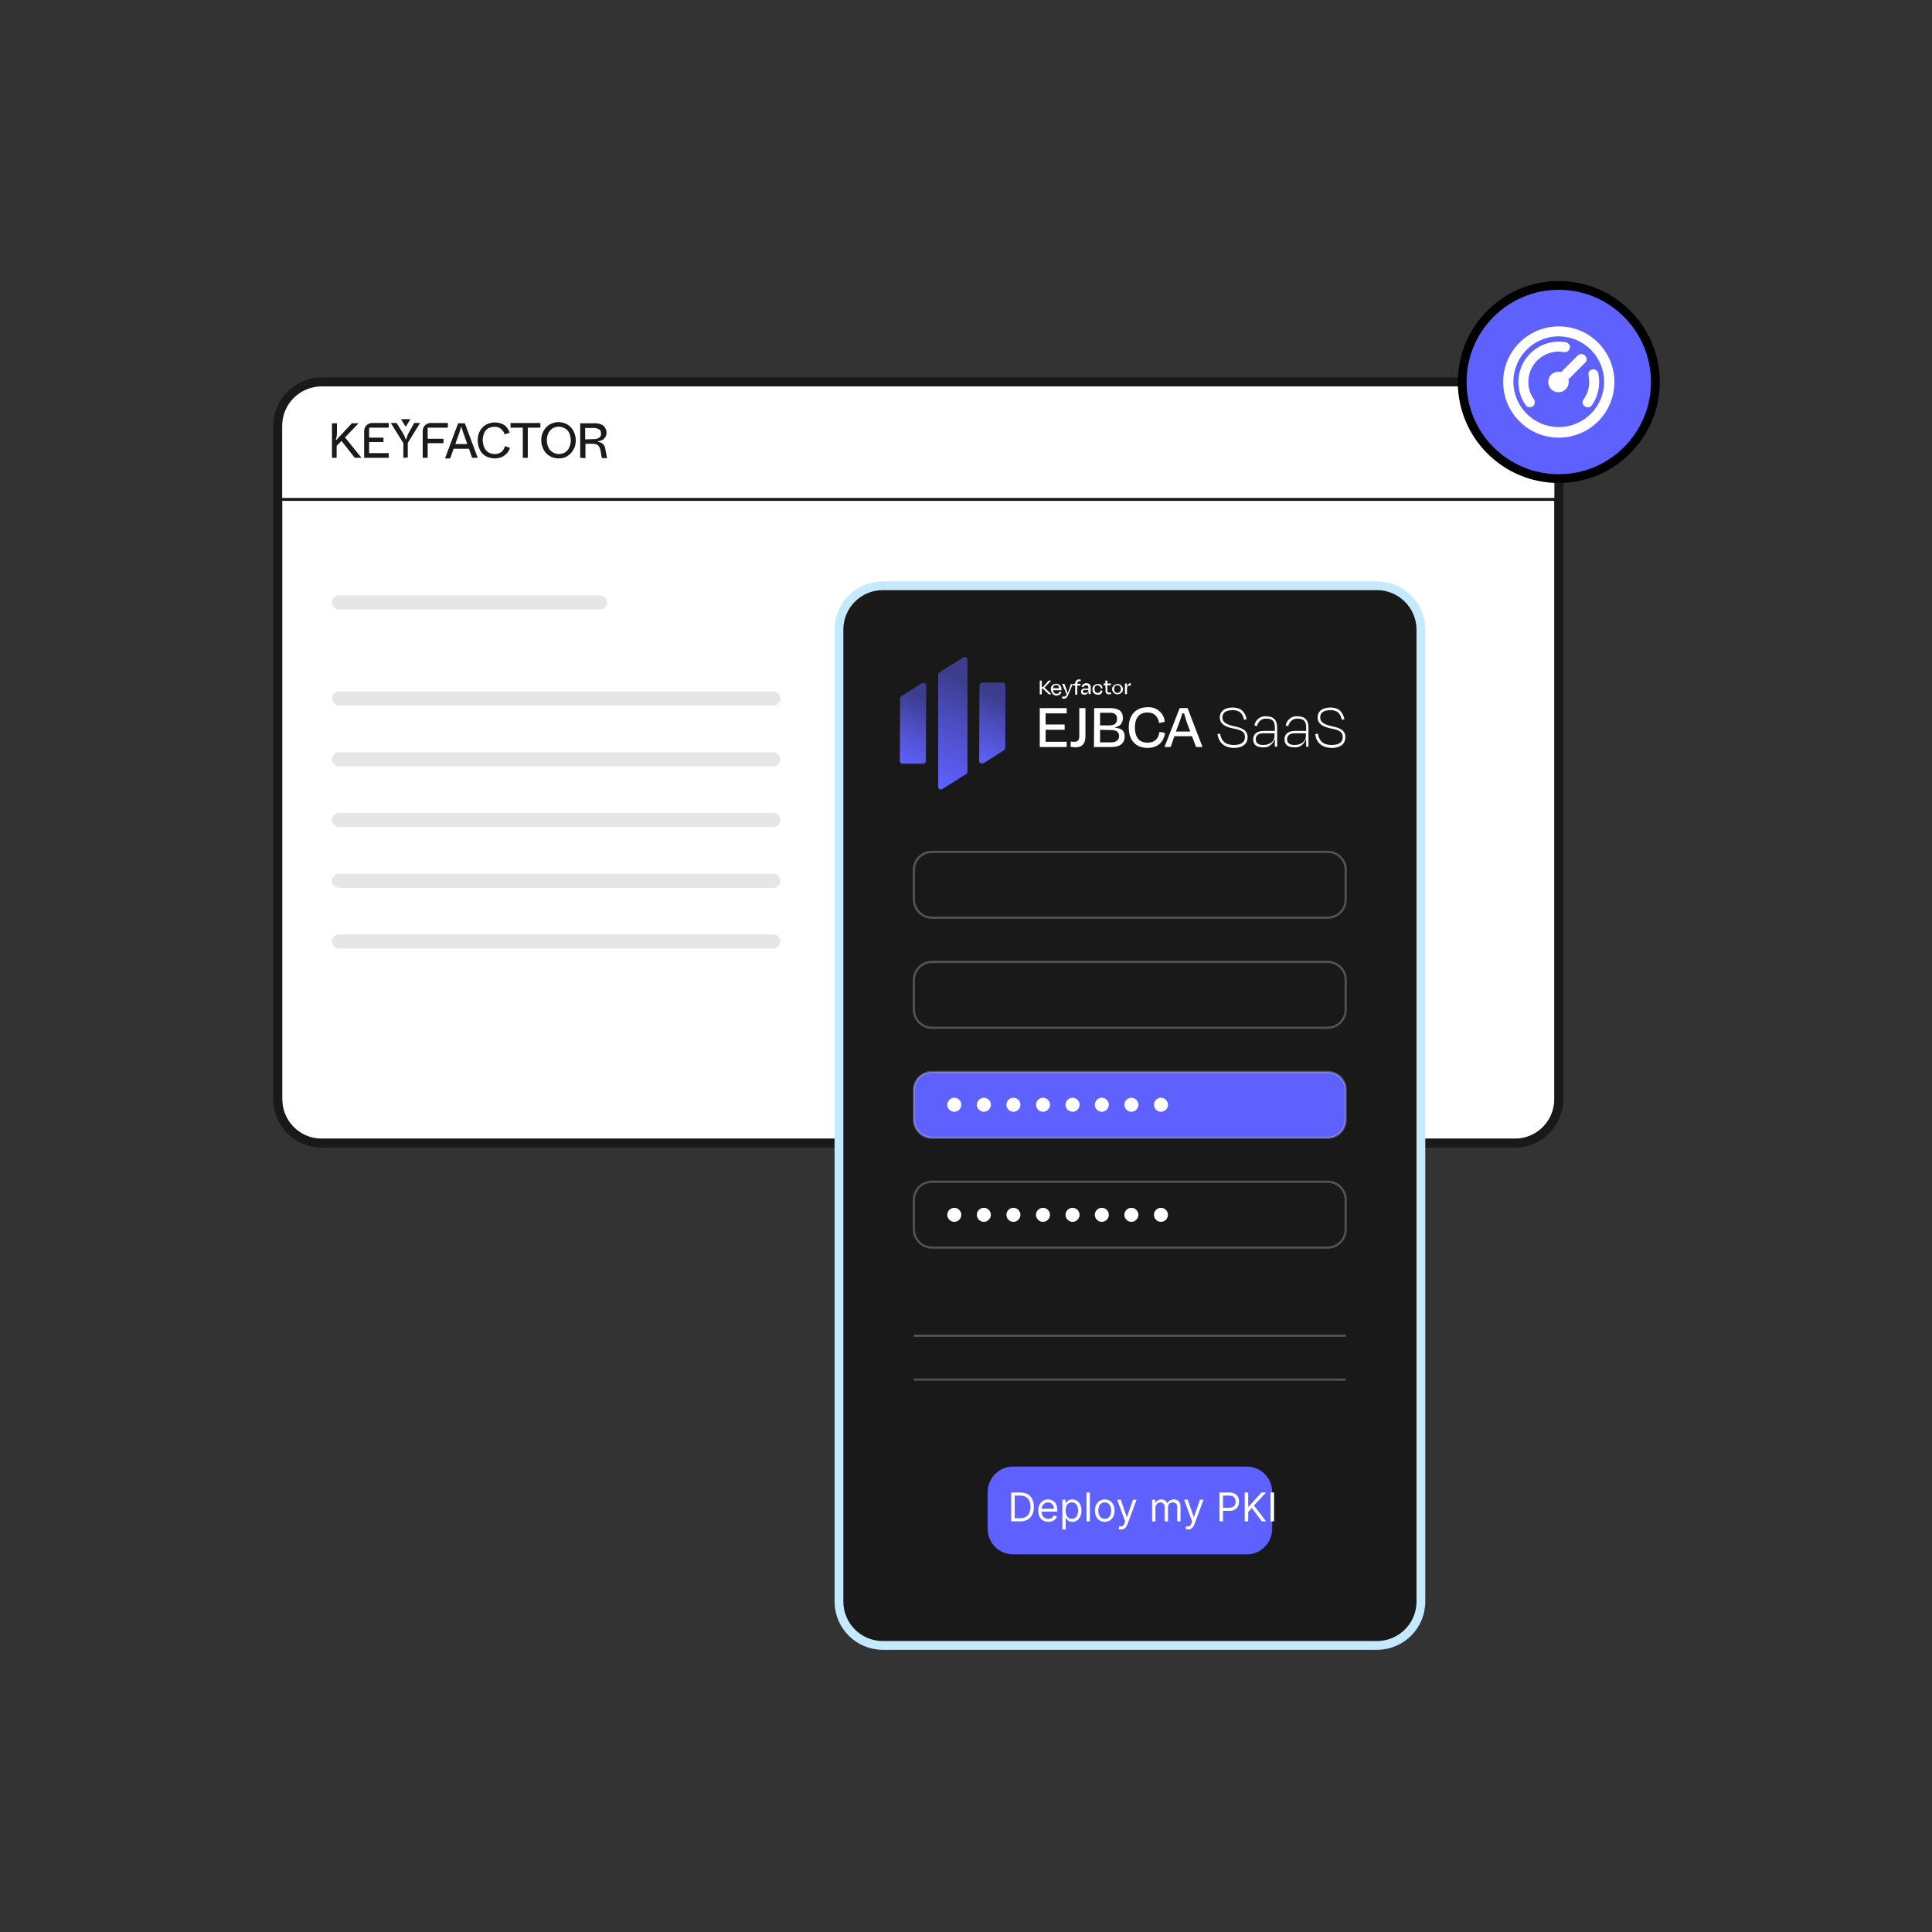 <?xml version="1.0" encoding="UTF-8"?>
<svg xmlns="http://www.w3.org/2000/svg" width="660" height="660" viewBox="0 0 660 660" fill="none">
  <rect x="0" y="0" width="660" height="660" fill="#333333" stroke="none"/>
  <path d="M517.5 130.5H109.9C101.6 130.5 94.9 137.2 94.9 145.5V375.5C94.9 383.8 101.6 390.5 109.9 390.5H517.5C525.8 390.5 532.5 383.8 532.5 375.5V145.5C532.5 137.2 525.7 130.5 517.5 130.5Z" fill="white" stroke="#191919" stroke-width="3"></path>
  <path d="M533.2 130.1H111C102.1 130.1 94.9 137.1 94.9 145.8V170.6H533.2V130.1Z" fill="white" stroke="#191919"></path>
  <path d="M517.5 130.5H109.9C101.6 130.5 94.9 137.2 94.9 145.5V375.5C94.9 383.8 101.6 390.5 109.9 390.5H517.5C525.8 390.5 532.5 383.8 532.5 375.5V145.5C532.5 137.2 525.7 130.5 517.5 130.5Z" stroke="#191919" stroke-width="3"></path>
  <path d="M470.4 200.1H301.6C293.3 200.1 286.6 206.8 286.6 215.1V547.1C286.6 555.4 293.3 562.1 301.6 562.1H470.4C478.7 562.1 485.4 555.4 485.4 547.1V215.1C485.4 206.9 478.7 200.1 470.4 200.1Z" fill="#191919" stroke="#C5EAFF" stroke-width="3" stroke-linejoin="round"></path>
  <path d="M308.3 260.9H315.3C315.4 260.9 315.6 260.9 315.7 260.8C315.8 260.8 315.9 260.7 316 260.6C316.1 260.5 316.2 260.4 316.2 260.3C316.2 260.2 316.3 260.1 316.3 259.9L316.4 234.3C316.4 234.1 316.4 233.9 316.3 233.8C316.2 233.6 316.1 233.5 315.9 233.4C315.7 233.3 315.6 233.3 315.4 233.3C315.2 233.3 315.1 233.4 314.9 233.4L307.9 237.8C307.8 237.9 307.6 238 307.6 238.2C307.5 238.3 307.5 238.5 307.5 238.7L307.4 259.9C307.4 260.2 307.5 260.4 307.7 260.6C307.7 260.8 308 260.9 308.3 260.9Z" fill="url(#paint0_linear_2_673)"></path>
  <path d="M342.6 233.2H335.6C335.5 233.2 335.3 233.2 335.2 233.3C335.1 233.4 335 233.4 334.9 233.5C334.8 233.6 334.7 233.7 334.7 233.8C334.6 233.9 334.6 234 334.6 234.2L334.5 259.8C334.5 260 334.5 260.2 334.6 260.3C334.7 260.5 334.8 260.6 335 260.7C335.2 260.8 335.3 260.8 335.5 260.8C335.7 260.8 335.8 260.7 336 260.7L343 256.3C343.1 256.2 343.3 256.1 343.3 255.9C343.4 255.8 343.4 255.6 343.4 255.4L343.5 234.2C343.5 233.9 343.4 233.7 343.2 233.5C343.1 233.3 342.9 233.2 342.6 233.2Z" fill="url(#paint1_linear_2_673)"></path>
  <path d="M320.9 229.7C320.8 229.8 320.6 229.9 320.6 230.1C320.5 230.2 320.5 230.4 320.5 230.6V268.7C320.5 268.9 320.5 269.1 320.6 269.2C320.7 269.4 320.8 269.5 321 269.6C321.2 269.7 321.3 269.7 321.5 269.7C321.7 269.7 321.8 269.6 322 269.5L330.1 264.4C330.2 264.3 330.4 264.2 330.4 264C330.5 263.9 330.5 263.7 330.5 263.5V225.4C330.5 225.2 330.5 225.1 330.4 224.9C330.3 224.7 330.2 224.6 330 224.5C329.8 224.4 329.7 224.4 329.5 224.4C329.3 224.4 329.2 224.5 329 224.6L320.9 229.7Z" fill="url(#paint2_linear_2_673)"></path>
  <path d="M356.3 235.3H355.9V237.2H355.2V232.5H355.9V234.7H356.3L358.2 232.5H359V232.6L356.8 234.9L359.1 237.1V237.2H358.3L356.3 235.3Z" fill="white"></path>
  <path d="M359 235.4C359 235.1 359 234.9 359.1 234.7C359.2 234.5 359.3 234.2 359.5 234.1C359.7 233.9 359.9 233.8 360.1 233.7C360.3 233.6 360.6 233.6 360.8 233.6C361 233.6 361.3 233.6 361.5 233.7C361.7 233.8 361.9 233.9 362.1 234.1C362.3 234.3 362.4 234.5 362.5 234.7C362.6 234.9 362.6 235.1 362.6 235.4C362.6 235.5 362.6 235.7 362.6 235.8H359.8C359.8 236 359.8 236.1 359.9 236.3C360 236.4 360 236.6 360.1 236.7C360.2 236.8 360.3 236.9 360.5 236.9C360.6 237 360.8 237 361 237C361.2 237 361.5 237 361.6 236.8C361.8 236.7 361.9 236.5 362 236.2L362.6 236.4C362.5 236.8 362.3 237.1 362 237.3C361.7 237.5 361.3 237.6 361 237.6C360.7 237.6 360.5 237.6 360.3 237.5C360.1 237.4 359.8 237.3 359.7 237.1C359.5 236.9 359.4 236.7 359.3 236.5C359 235.9 359 235.7 359 235.4ZM359.7 235.1H361.8C361.8 234.4 361.4 234 360.8 234C360.1 234 359.8 234.4 359.7 235.1Z" fill="white"></path>
  <path d="M362.8 238.5L362.9 237.9C363.1 237.9 363.2 238 363.4 238C363.8 238 364.1 237.9 364.4 237.2L362.8 233.6H363.6L364.1 234.9C364.3 235.4 364.5 236.1 364.7 236.7H364.8C365 236.1 365.2 235.4 365.4 235L365.8 233.7H366.5L364.9 237.4C364.5 238.3 364.1 238.7 363.3 238.7C363.1 238.6 362.9 238.6 362.8 238.5Z" fill="white"></path>
  <path d="M368 233.6H369.1V234.2H368V237.3H367.3V234.2H366.6V233.6H367.3V233.4C367.3 233.2 367.3 233.1 367.4 232.9C367.5 232.7 367.5 232.6 367.7 232.5C367.8 232.4 368 232.3 368.1 232.2C368.3 232.1 368.4 232.1 368.6 232.1C368.8 232.1 369 232.1 369.2 232.2V232.7C369 232.7 368.9 232.7 368.7 232.7C368.3 232.7 368.1 232.9 368.1 233.4L368 233.6Z" fill="white"></path>
  <path d="M371.8 236.4C371.7 236.7 371.5 236.9 371.2 237.1C371 237.3 370.7 237.4 370.4 237.3C369.7 237.3 369.3 237 369.3 236.3C369.3 235.7 369.7 235.2 370.6 235.2H371.8V234.9C371.8 234.4 371.6 234.1 371 234.1C370.8 234.1 370.6 234.2 370.4 234.3C370.2 234.4 370.1 234.6 370.1 234.8L369.5 234.6C369.6 234.2 369.8 233.9 370.1 233.7C370.4 233.5 370.7 233.4 371.1 233.4C372.1 233.4 372.6 233.9 372.6 234.8V237.1H371.9V236.4H371.8ZM371.8 235.9V235.7H370.7C370.2 235.7 369.9 235.9 369.9 236.2C369.9 236.5 370.1 236.7 370.6 236.7C371.3 236.8 371.8 236.4 371.8 235.9Z" fill="white"></path>
  <path d="M375 234.1C374.3 234.1 373.9 234.5 373.9 235.4C373.9 236.2 374.3 236.7 375 236.7C375.7 236.7 375.9 236.3 376 235.8L376.6 236C376.6 236.4 376.4 236.8 376.1 237C375.8 237.3 375.4 237.4 375 237.3C374.7 237.3 374.5 237.3 374.3 237.2C374.1 237.1 373.8 237 373.7 236.8C373.5 236.6 373.4 236.4 373.3 236.2C373.2 236 373.2 235.7 373.2 235.5C373.2 235.2 373.2 235 373.3 234.8C373.4 234.6 373.5 234.3 373.7 234.2C373.9 234 374.1 233.9 374.3 233.8C374.5 233.7 374.8 233.7 375 233.7C375.2 233.7 375.4 233.7 375.6 233.7C375.8 233.8 376 233.8 376.1 234C376.3 234.1 376.4 234.3 376.5 234.5C376.6 234.7 376.6 234.9 376.7 235.1L376.1 235.2C376.1 235.1 376.1 235 376 234.8C375.9 234.7 375.9 234.6 375.8 234.5C375.7 234.4 375.6 234.4 375.5 234.3C375.2 234.1 375.1 234.1 375 234.1Z" fill="white"></path>
  <path d="M377.6 234.1H377V233.5H377.6V232.5H378.3V233.5H379.5V234.1H378.3V236C378.3 236.4 378.5 236.6 378.9 236.6C379.1 236.6 379.3 236.6 379.5 236.5L379.6 237.1C379.3 237.2 379.1 237.2 378.8 237.2C378.6 237.2 378.5 237.2 378.3 237.1C378.2 237 378 237 377.9 236.8C377.8 236.7 377.7 236.6 377.7 236.4C377.7 236.3 377.6 236.1 377.7 235.9L377.6 234.1Z" fill="white"></path>
  <path d="M379.9 235.4C379.9 235 380 234.7 380.3 234.4C380.5 234.1 380.8 233.9 381.1 233.8C381.4 233.7 381.8 233.7 382.2 233.7C382.5 233.8 382.9 234 383.1 234.2C383.3 234.5 383.5 234.8 383.6 235.1C383.7 235.5 383.6 235.8 383.5 236.1C383.4 236.4 383.1 236.7 382.8 236.9C382.5 237.1 382.1 237.2 381.8 237.2C381.5 237.2 381.3 237.2 381.1 237.1C380.9 237 380.6 236.9 380.5 236.7C380.3 236.5 380.2 236.3 380.1 236.1C379.9 235.9 379.9 235.6 379.9 235.4ZM380.6 235.4C380.6 236.2 381 236.7 381.7 236.7C382.5 236.7 382.9 236.2 382.9 235.4C382.9 234.6 382.5 234.1 381.7 234.1C380.9 234.1 380.6 234.6 380.6 235.4Z" fill="white"></path>
  <path d="M384.3 237.2V233.5H385V234.5H385.1C385.3 233.7 385.7 233.4 386.2 233.4H386.3V234.2H386.1C385.3 234.2 385 234.5 385 235.3V237.1L384.3 237.2Z" fill="white"></path>
  <path d="M355.2 241.9H364.4V243.7H357.2V247.5H363.7V249.3H357.2V253.4H364.4V255.2H355.2V241.9Z" fill="white"></path>
  <path d="M368.8 241.9H370.8V251.6C370.8 253.9 369.8 255.3 367.4 255.3C366.8 255.3 366.3 255.2 365.7 255.1L365.8 253.3C366.2 253.4 366.7 253.4 367.1 253.4C368.3 253.4 368.7 252.7 368.7 251.5V241.9H368.8Z" fill="white"></path>
  <path d="M373.8 241.9H379.2C382.2 241.9 383.6 243 383.6 245.3C383.6 246 383.4 246.8 382.9 247.4C382.4 248 381.7 248.3 381 248.4V248.6C383.2 248.8 384.2 249.7 384.2 251.6C384.2 253.7 382.9 255.2 379.6 255.2H373.7L373.8 241.9ZM375.8 243.5V247.8H379.1C380.6 247.8 381.6 247.2 381.6 245.6C381.6 244.2 380.9 243.5 379.2 243.5H375.8ZM375.8 249.3V253.6H379.6C381.4 253.6 382.3 252.7 382.3 251.5C382.3 250.2 381.6 249.4 379.5 249.4L375.8 249.3Z" fill="white"></path>
  <path d="M385.6 248.5C385.6 244.3 388 241.6 392 241.6C393.4 241.5 394.9 241.9 396 242.9C397.1 243.8 397.8 245.2 397.9 246.6L396 247C395.5 244.7 394.3 243.4 392 243.4C389 243.4 387.7 245.5 387.7 248.5C387.7 251.7 389 253.7 392 253.7C394.5 253.7 395.7 252.4 396.1 250L398 250.4C397.5 253.6 395.5 255.5 391.9 255.5C387.8 255.4 385.6 252.7 385.6 248.5Z" fill="white"></path>
  <path d="M407.2 251.5H401.2L399.9 255.2H397.8L403 241.9H405.7L410.8 255.2H408.6L407.2 251.5ZM401.7 249.9H406.6L406 248.3C405.4 246.8 404.9 245.1 404.5 243.7H403.9C403.5 245.1 402.9 246.8 402.3 248.3L401.7 249.9Z" fill="white"></path>
  <path d="M415.9 250.8L416.8 250.6C417.2 253.1 418.6 254.5 421.5 254.5C424.2 254.5 425.3 253.4 425.3 251.8C425.3 250.2 424.3 249.4 421.5 248.9C417.9 248.2 416.7 246.9 416.7 245.1C416.7 243.1 418.2 241.7 421.1 241.7C424 241.7 425.3 243.2 425.9 245.7L425 245.9C424.5 243.8 423.6 242.6 421.1 242.6C418.6 242.6 417.6 243.6 417.6 245.1C417.6 246.5 418.5 247.4 421.6 248.1C425.2 248.8 426.2 250 426.2 251.8C426.2 253.9 424.8 255.5 421.5 255.5C418.1 255.4 416.4 253.7 415.9 250.8Z" fill="white"></path>
  <path d="M435.5 252.7H435.3C435.1 253.5 434.5 254.2 433.8 254.7C433.1 255.2 432.2 255.4 431.4 255.3C429.3 255.3 428.1 254.4 428.1 252.5C428.1 250.9 429.3 249.7 431.6 249.7H435.5V248.5C435.5 246.5 434.8 245.5 432.6 245.5C431.8 245.4 431.1 245.7 430.5 246.2C429.9 246.7 429.5 247.4 429.4 248.1L428.5 247.8C428.7 246.9 429.2 246 429.9 245.5C430.6 244.9 431.6 244.6 432.5 244.7C435.1 244.7 436.3 246 436.3 248.5V255.1H435.5V252.7ZM435.4 251.5V250.5H431.6C429.9 250.5 429 251.2 429 252.6C429 253.6 429.6 254.5 431.5 254.5C433.9 254.5 435.4 253.2 435.4 251.5Z" fill="white"></path>
  <path d="M446.2 252.7H446C445.8 253.5 445.2 254.2 444.5 254.7C443.8 255.2 442.9 255.4 442.1 255.3C440 255.3 438.8 254.4 438.8 252.5C438.8 250.9 440 249.7 442.3 249.7H446.2V248.5C446.2 246.5 445.5 245.5 443.3 245.5C442.5 245.4 441.8 245.7 441.2 246.2C440.6 246.7 440.2 247.4 440.1 248.1L439.2 247.8C439.4 246.9 439.9 246 440.6 245.5C441.3 244.9 442.3 244.6 443.2 244.7C445.8 244.7 447 246 447 248.5V255.1H446.2V252.7ZM446.1 251.5V250.5H442.3C440.6 250.5 439.7 251.2 439.7 252.6C439.7 253.6 440.3 254.5 442.2 254.5C444.6 254.5 446.1 253.2 446.1 251.5Z" fill="white"></path>
  <path d="M449.3 250.8L450.2 250.6C450.6 253.1 452 254.5 454.9 254.5C457.6 254.5 458.7 253.4 458.7 251.8C458.7 250.2 457.7 249.4 454.9 248.9C451.3 248.2 450.1 246.9 450.1 245.1C450.1 243.1 451.6 241.7 454.5 241.7C457.4 241.7 458.7 243.2 459.3 245.7L458.4 245.9C457.9 243.8 457 242.6 454.5 242.6C452 242.6 451 243.6 451 245.1C451 246.5 451.9 247.4 455 248.1C458.6 248.8 459.6 250 459.6 251.8C459.6 253.9 458.2 255.5 454.9 255.5C451.5 255.4 449.7 253.7 449.3 250.8Z" fill="white"></path>
  <path d="M425.9 501H346.1C341.3 501 337.4 504.9 337.4 509.7V522.3C337.4 527.1 341.3 531 346.1 531H425.9C430.7 531 434.6 527.1 434.6 522.3V509.7C434.6 504.9 430.7 501 425.9 501Z" fill="#5F61FF"></path>
  <path d="M348.481 519.717H345.439V509.859H348.616C349.572 509.859 350.39 510.056 351.071 510.451C351.751 510.842 352.272 511.406 352.635 512.14C352.998 512.872 353.179 513.748 353.179 514.769C353.179 515.796 352.996 516.68 352.63 517.421C352.264 518.159 351.732 518.727 351.032 519.125C350.333 519.52 349.482 519.717 348.481 519.717ZM346.633 518.658H348.404C349.219 518.658 349.895 518.501 350.43 518.186C350.966 517.872 351.366 517.424 351.629 516.843C351.892 516.262 352.024 515.571 352.024 514.769C352.024 513.973 351.894 513.288 351.634 512.713C351.374 512.136 350.986 511.693 350.469 511.385C349.952 511.073 349.309 510.918 348.539 510.918H346.633V518.658ZM358.127 519.871C357.415 519.871 356.8 519.714 356.284 519.399C355.77 519.082 355.374 518.639 355.095 518.071C354.819 517.5 354.681 516.835 354.681 516.078C354.681 515.321 354.819 514.653 355.095 514.076C355.374 513.495 355.762 513.042 356.26 512.718C356.76 512.391 357.344 512.227 358.012 512.227C358.397 512.227 358.777 512.291 359.153 512.42C359.528 512.548 359.87 512.757 360.178 513.045C360.486 513.331 360.731 513.71 360.914 514.181C361.097 514.653 361.189 515.234 361.189 515.924V516.405H355.489V515.423H360.033C360.033 515.006 359.95 514.634 359.783 514.307C359.62 513.979 359.385 513.721 359.08 513.532C358.779 513.342 358.423 513.248 358.012 513.248C357.559 513.248 357.168 513.36 356.837 513.585C356.51 513.806 356.258 514.095 356.082 514.451C355.905 514.807 355.817 515.189 355.817 515.597V516.251C355.817 516.81 355.913 517.283 356.106 517.671C356.301 518.056 356.573 518.35 356.919 518.552C357.266 518.751 357.668 518.851 358.127 518.851C358.426 518.851 358.695 518.809 358.936 518.725C359.18 518.639 359.39 518.51 359.567 518.34C359.743 518.167 359.879 517.952 359.976 517.695L361.073 518.003C360.958 518.376 360.764 518.703 360.491 518.985C360.218 519.265 359.881 519.483 359.48 519.64C359.079 519.794 358.628 519.871 358.127 519.871ZM362.917 522.49V512.323H364.014V513.498H364.149C364.233 513.37 364.348 513.206 364.496 513.007C364.646 512.805 364.861 512.625 365.141 512.468C365.423 512.307 365.805 512.227 366.286 512.227C366.909 512.227 367.458 512.383 367.933 512.694C368.407 513.005 368.778 513.447 369.044 514.018C369.311 514.589 369.444 515.263 369.444 516.039C369.444 516.822 369.311 517.501 369.044 518.076C368.778 518.647 368.409 519.09 367.937 519.404C367.466 519.715 366.922 519.871 366.306 519.871C365.831 519.871 365.45 519.792 365.165 519.635C364.879 519.475 364.659 519.293 364.505 519.091C364.351 518.886 364.233 518.716 364.149 518.581H364.053V522.49H362.917ZM364.034 516.02C364.034 516.579 364.115 517.071 364.279 517.498C364.443 517.922 364.682 518.254 364.996 518.494C365.311 518.732 365.696 518.851 366.152 518.851C366.626 518.851 367.023 518.725 367.34 518.475C367.661 518.222 367.902 517.881 368.063 517.455C368.226 517.025 368.308 516.546 368.308 516.02C368.308 515.5 368.228 515.032 368.067 514.615C367.91 514.194 367.671 513.862 367.35 513.618C367.032 513.371 366.633 513.248 366.152 513.248C365.689 513.248 365.301 513.365 364.987 513.599C364.672 513.83 364.435 514.154 364.274 514.571C364.114 514.985 364.034 515.468 364.034 516.02ZM372.313 509.859V519.717H371.177V509.859H372.313ZM377.397 519.871C376.73 519.871 376.144 519.712 375.64 519.395C375.14 519.077 374.748 518.632 374.466 518.061C374.187 517.49 374.047 516.822 374.047 516.059C374.047 515.289 374.187 514.616 374.466 514.042C374.748 513.467 375.14 513.021 375.64 512.704C376.144 512.386 376.73 512.227 377.397 512.227C378.065 512.227 378.649 512.386 379.149 512.704C379.653 513.021 380.045 513.467 380.324 514.042C380.606 514.616 380.747 515.289 380.747 516.059C380.747 516.822 380.606 517.49 380.324 518.061C380.045 518.632 379.653 519.077 379.149 519.395C378.649 519.712 378.065 519.871 377.397 519.871ZM377.397 518.851C377.904 518.851 378.321 518.721 378.649 518.461C378.976 518.201 379.218 517.859 379.376 517.435C379.533 517.012 379.611 516.553 379.611 516.059C379.611 515.565 379.533 515.104 379.376 514.677C379.218 514.25 378.976 513.905 378.649 513.642C378.321 513.379 377.904 513.248 377.397 513.248C376.89 513.248 376.473 513.379 376.146 513.642C375.818 513.905 375.576 514.25 375.419 514.677C375.262 515.104 375.183 515.565 375.183 516.059C375.183 516.553 375.262 517.012 375.419 517.435C375.576 517.859 375.818 518.201 376.146 518.461C376.473 518.721 376.89 518.851 377.397 518.851ZM382.948 522.49C382.756 522.49 382.584 522.474 382.433 522.441C382.283 522.413 382.178 522.384 382.121 522.355L382.409 521.354C382.685 521.424 382.929 521.45 383.141 521.431C383.353 521.411 383.541 521.317 383.704 521.147C383.871 520.98 384.024 520.709 384.161 520.333L384.373 519.756L381.639 512.323H382.871L384.912 518.215H384.989L387.03 512.323H388.263L385.124 520.795C384.983 521.177 384.808 521.493 384.6 521.744C384.391 521.997 384.149 522.185 383.873 522.307C383.6 522.429 383.292 522.49 382.948 522.49ZM393.574 519.717V512.323H394.672V513.479H394.768C394.922 513.084 395.171 512.777 395.514 512.559C395.858 512.338 396.27 512.227 396.751 512.227C397.239 512.227 397.645 512.338 397.969 512.559C398.297 512.777 398.552 513.084 398.735 513.479H398.812C399.001 513.097 399.285 512.793 399.664 512.569C400.042 512.341 400.496 512.227 401.026 512.227C401.687 512.227 402.228 512.434 402.648 512.848C403.068 513.259 403.279 513.899 403.279 514.769V519.717H402.143V514.769C402.143 514.223 401.993 513.833 401.695 513.599C401.396 513.365 401.045 513.248 400.641 513.248C400.121 513.248 399.718 513.405 399.433 513.719C399.147 514.031 399.004 514.425 399.004 514.903V519.717H397.849V514.653C397.849 514.233 397.712 513.894 397.44 513.637C397.167 513.378 396.816 513.248 396.386 513.248C396.09 513.248 395.814 513.326 395.558 513.483C395.304 513.641 395.099 513.859 394.941 514.138C394.787 514.414 394.71 514.733 394.71 515.096V519.717H393.574ZM405.823 522.49C405.63 522.49 405.458 522.474 405.307 522.441C405.157 522.413 405.052 522.384 404.995 522.355L405.283 521.354C405.559 521.424 405.803 521.45 406.015 521.431C406.227 521.411 406.415 521.317 406.578 521.147C406.745 520.98 406.898 520.709 407.036 520.333L407.247 519.756L404.513 512.323H405.746L407.786 518.215H407.863L409.904 512.323H411.137L407.998 520.795C407.857 521.177 407.682 521.493 407.474 521.744C407.265 521.997 407.023 522.185 406.747 522.307C406.474 522.429 406.166 522.49 405.823 522.49ZM416.603 519.717V509.859H419.933C420.707 509.859 421.339 509.998 421.83 510.278C422.324 510.554 422.69 510.927 422.928 511.399C423.165 511.871 423.284 512.397 423.284 512.978C423.284 513.559 423.165 514.087 422.928 514.562C422.693 515.037 422.331 515.415 421.84 515.698C421.349 515.977 420.72 516.116 419.953 516.116H417.565V515.057H419.914C420.444 515.057 420.869 514.966 421.19 514.783C421.511 514.6 421.743 514.353 421.888 514.042C422.035 513.727 422.109 513.373 422.109 512.978C422.109 512.583 422.035 512.23 421.888 511.919C421.743 511.608 421.509 511.364 421.185 511.187C420.861 511.008 420.431 510.918 419.895 510.918H417.796V519.717H416.603ZM425.207 519.717V509.859H426.401V514.749H426.516L430.945 509.859H432.504L428.364 514.307L432.504 519.717H431.06L427.633 515.134L426.401 516.521V519.717H425.207ZM435.243 509.859V519.717H434.049V509.859H435.243Z" fill="white"></path>
  <path d="M453.5 291H318.4C314.9 291 312.2 293.8 312.2 297.2V307.3C312.2 310.7 315 313.5 318.4 313.5H453.5C457 313.5 459.7 310.7 459.7 307.3V297.2C459.8 293.8 457 291 453.5 291Z" stroke="white" stroke-opacity="0.25" stroke-width="0.749"></path>
  <path d="M453.5 328.6H318.4C314.9 328.6 312.2 331.4 312.2 334.8V344.9C312.2 348.4 315 351.1 318.4 351.1H453.5C457 351.1 459.7 348.3 459.7 344.9V334.8C459.8 331.4 457 328.6 453.5 328.6Z" stroke="white" stroke-opacity="0.25" stroke-width="0.749"></path>
  <path d="M453.5 366.2H318.4C314.9 366.2 312.2 369 312.2 372.4V382.5C312.2 385.9 315 388.7 318.4 388.7H453.5C457 388.7 459.7 385.9 459.7 382.5V372.4C459.8 369 457 366.2 453.5 366.2Z" fill="#5F61FF" stroke="white" stroke-opacity="0.25" stroke-width="0.749"></path>
  <path d="M326 379.8C327.3 379.8 328.4 378.7 328.4 377.4C328.4 376.1 327.3 375 326 375C324.7 375 323.6 376.1 323.6 377.4C323.6 378.7 324.7 379.8 326 379.8Z" fill="white"></path>
  <path d="M336.1 379.8C337.4 379.8 338.5 378.7 338.5 377.4C338.5 376.1 337.4 375 336.1 375C334.8 375 333.7 376.1 333.7 377.4C333.7 378.7 334.8 379.8 336.1 379.8Z" fill="white"></path>
  <path d="M346.2 379.8C347.5 379.8 348.6 378.7 348.6 377.4C348.6 376.1 347.5 375 346.2 375C344.9 375 343.8 376.1 343.8 377.4C343.8 378.7 344.9 379.8 346.2 379.8Z" fill="white"></path>
  <path d="M356.3 379.8C357.6 379.8 358.7 378.7 358.7 377.4C358.7 376.1 357.6 375 356.3 375C355 375 353.9 376.1 353.9 377.4C353.9 378.7 355 379.8 356.3 379.8Z" fill="white"></path>
  <path d="M366.4 379.8C367.7 379.8 368.8 378.7 368.8 377.4C368.8 376.1 367.7 375 366.4 375C365.1 375 364 376.1 364 377.4C364 378.7 365.1 379.8 366.4 379.8Z" fill="white"></path>
  <path d="M376.4 379.8C377.7 379.8 378.8 378.7 378.8 377.4C378.8 376.1 377.7 375 376.4 375C375.1 375 374 376.1 374 377.4C374 378.7 375.1 379.8 376.4 379.8Z" fill="white"></path>
  <path d="M386.5 379.8C387.8 379.8 388.9 378.7 388.9 377.4C388.9 376.1 387.8 375 386.5 375C385.2 375 384.1 376.1 384.1 377.4C384.1 378.7 385.2 379.8 386.5 379.8Z" fill="white"></path>
  <path d="M396.6 379.8C397.9 379.8 399 378.7 399 377.4C399 376.1 397.9 375 396.6 375C395.3 375 394.2 376.1 394.2 377.4C394.2 378.7 395.3 379.8 396.6 379.8Z" fill="white"></path>
  <path d="M459.8 471.3H312.2" stroke="white" stroke-opacity="0.25" stroke-width="0.749"></path>
  <path d="M312.2 456.3H459.8" stroke="white" stroke-opacity="0.25" stroke-width="0.749"></path>
  <path d="M453.5 403.7H318.4C314.9 403.7 312.2 406.5 312.2 409.9V420C312.2 423.4 315 426.2 318.4 426.2H453.5C457 426.2 459.7 423.4 459.7 420V410C459.8 406.5 457 403.7 453.5 403.7Z" stroke="white" stroke-opacity="0.25" stroke-width="0.749"></path>
  <path d="M326 417.4C327.3 417.4 328.4 416.3 328.4 415C328.4 413.7 327.3 412.6 326 412.6C324.7 412.6 323.6 413.7 323.6 415C323.6 416.3 324.7 417.4 326 417.4Z" fill="white"></path>
  <path d="M336.1 417.4C337.4 417.4 338.5 416.3 338.5 415C338.5 413.7 337.4 412.6 336.1 412.6C334.8 412.6 333.7 413.7 333.7 415C333.7 416.3 334.8 417.4 336.1 417.4Z" fill="white"></path>
  <path d="M346.2 417.4C347.5 417.4 348.6 416.3 348.6 415C348.6 413.7 347.5 412.6 346.2 412.6C344.9 412.6 343.8 413.7 343.8 415C343.8 416.3 344.9 417.4 346.2 417.4Z" fill="white"></path>
  <path d="M356.3 417.4C357.6 417.4 358.7 416.3 358.7 415C358.7 413.7 357.6 412.6 356.3 412.6C355 412.6 353.9 413.7 353.9 415C353.9 416.3 355 417.4 356.3 417.4Z" fill="white"></path>
  <path d="M366.4 417.4C367.7 417.4 368.8 416.3 368.8 415C368.8 413.7 367.7 412.6 366.4 412.6C365.1 412.6 364 413.7 364 415C364 416.3 365.1 417.4 366.4 417.4Z" fill="white"></path>
  <path d="M376.4 417.4C377.7 417.4 378.8 416.3 378.8 415C378.8 413.7 377.7 412.6 376.4 412.6C375.1 412.6 374 413.7 374 415C374 416.3 375.1 417.4 376.4 417.4Z" fill="white"></path>
  <path d="M386.5 417.4C387.8 417.4 388.9 416.3 388.9 415C388.9 413.7 387.8 412.6 386.5 412.6C385.2 412.6 384.1 413.7 384.1 415C384.1 416.3 385.2 417.4 386.5 417.4Z" fill="white"></path>
  <path d="M396.6 417.4C397.9 417.4 399 416.3 399 415C399 413.7 397.9 412.6 396.6 412.6C395.3 412.6 394.2 413.7 394.2 415C394.2 416.3 395.3 417.4 396.6 417.4Z" fill="white"></path>
  <path d="M113.4 156.4V144.6H115.1V147.4C115.1 148 115.1 148.5 115 149.1C115 149.4 114.9 149.8 114.7 150.1L114.9 150.3L120.2 144.6H122.5L117.4 149.9L117 150.3L114.5 152.8L115 151.6V156.4H113.4ZM121.2 156.4L116.4 150.3L117.6 149.1L123.5 156.4H121.2Z" fill="#1A1A1A"></path>
  <path d="M124.4 156.4V147.2C124.4 146.5 124.7 145.8 125.2 145.3C125.7 144.8 126.4 144.5 127.1 144.5H132.8V146.1H126.1V149.5H131V151H126.1V154.8H132.8V156.4H124.4Z" fill="#1A1A1A"></path>
  <path d="M137.8 156.4V151.4L133.5 144.5H135.5L137.6 147.9C137.8 148.3 138 148.6 138.2 149C138.3 149.3 138.4 149.6 138.5 150H138.8C138.8 149.9 138.9 149.7 138.9 149.6C139 149.4 139 149.3 139.1 149.1C139.2 148.9 139.2 148.7 139.3 148.5L139.6 147.9L141.5 144.5H143.5L139.3 151.3V156.3L137.8 156.4Z" fill="#1A1A1A"></path>
  <path d="M144.4 156.4V147.2C144.4 146.5 144.7 145.8 145.2 145.3C145.7 144.8 146.4 144.5 147.1 144.5H153V146.1H146.1V149.9H151.5V151.4H146.1V156.4H144.4Z" fill="#1A1A1A"></path>
  <path d="M152.1 156.4L156.5 144.6H158.8L163.2 156.4H161.3L158.5 148.5C158.4 148.2 158.3 147.9 158.2 147.7C158.1 147.4 158 147.2 158 147C157.9 146.8 157.9 146.6 157.8 146.5C157.8 146.3 157.7 146.1 157.7 146H157.4C157.4 146.2 157.3 146.4 157.3 146.6C157.3 146.8 157.2 147 157.1 147.2C157 147.4 157 147.6 156.9 147.9C156.8 148.2 156.7 148.4 156.6 148.7L153.8 156.6H152.1V156.4ZM154.4 153.3L154.9 151.7H160.1L160.6 153.3H154.4Z" fill="#1A1A1A"></path>
  <path d="M169 156.6C167.9 156.6 166.8 156.3 165.9 155.8C165 155.3 164.3 154.5 163.9 153.6C163.4 152.6 163.2 151.5 163.2 150.4C163.2 149.3 163.4 148.3 163.9 147.3C164.4 146.4 165.1 145.6 166 145.1C166.9 144.6 168 144.3 169 144.3C169.9 144.3 170.7 144.5 171.5 144.8C172.2 145.1 172.8 145.5 173.2 146.1C173.6 146.6 173.9 147.2 174.1 147.8L172.4 148.4C172.3 148 172.1 147.6 171.8 147.2C171.5 146.8 171.1 146.5 170.7 146.2C170.2 145.9 169.5 145.8 168.9 145.8C168.2 145.8 167.4 146 166.8 146.3C166.2 146.7 165.7 147.2 165.4 147.9C165.1 148.7 164.9 149.5 164.9 150.3C164.9 151.1 165.1 152 165.4 152.8C165.7 153.5 166.2 154.1 166.8 154.5C167.4 154.9 168.2 155.1 168.9 155.1C169.7 155.2 170.6 154.9 171.3 154.4C171.9 153.9 172.3 153.2 172.5 152.4L174.2 153C174 153.7 173.7 154.3 173.2 154.8C172.7 155.4 172.1 155.8 171.5 156.1C170.6 156.5 169.8 156.6 169 156.6Z" fill="#1A1A1A"></path>
  <path d="M178.6 156.4V146.1H174.4V144.5H184.6V146.1H180.3V156.4H178.6Z" fill="#1A1A1A"></path>
  <path d="M190.9 156.6C189.8 156.6 188.8 156.4 187.8 155.8C186.9 155.3 186.2 154.5 185.7 153.6C185.2 152.6 184.9 151.5 184.9 150.4C184.9 149.3 185.1 148.2 185.7 147.2C186.2 146.3 186.9 145.5 187.8 145C188.7 144.5 189.8 144.2 190.8 144.2C191.9 144.2 192.9 144.5 193.8 145C194.7 145.5 195.4 146.3 195.9 147.2C196.4 148.2 196.7 149.3 196.7 150.4C196.7 151.5 196.5 152.6 195.9 153.6C195.4 154.5 194.7 155.3 193.8 155.8C193 156.4 192 156.6 190.9 156.6ZM190.9 155.1C191.7 155.1 192.4 154.9 193.1 154.5C193.7 154.1 194.2 153.5 194.5 152.8C194.8 152.1 195 151.2 195 150.4C195 149.6 194.8 148.8 194.5 148C194.2 147.3 193.7 146.8 193.1 146.4C192.6 146.1 192.1 145.9 191.5 145.8C190.9 145.7 190.4 145.7 189.8 145.9C189.2 146.1 188.7 146.3 188.3 146.7C187.9 147.1 187.5 147.5 187.3 148C187 148.7 186.8 149.6 186.8 150.4C186.8 151.2 187 152 187.3 152.8C187.6 153.5 188.1 154.1 188.8 154.5C189.5 154.9 190.2 155.1 190.9 155.1Z" fill="#1A1A1A"></path>
  <path d="M198.2 156.4V144.6H203.3C204 144.6 204.7 144.7 205.4 145C205.9 145.2 206.4 145.6 206.7 146.1C207 146.6 207.2 147.2 207.2 147.8C207.2 148.3 207.1 148.9 206.8 149.3C206.5 149.7 206.2 150.1 205.8 150.3C205.3 150.5 204.8 150.7 204.3 150.7V151C204.8 151 205.2 151.1 205.6 151.4C205.9 151.6 206.2 151.8 206.4 152.2C206.6 152.6 206.8 153 206.8 153.5L207.4 156.5H205.6L205.1 153.7C205 153.3 204.9 152.9 204.6 152.5C204.4 152.2 204.1 152 203.8 151.8C203.4 151.7 202.9 151.6 202.5 151.6H200V156.5L198.2 156.4ZM203 150C203.6 150 204.2 149.9 204.7 149.5C204.9 149.3 205.1 149.1 205.2 148.9C205.3 148.6 205.4 148.4 205.3 148.1C205.3 147.8 205.3 147.6 205.2 147.3C205.1 147 204.9 146.8 204.7 146.7C204.2 146.4 203.6 146.2 203 146.2H199.9V150.1L203 150Z" fill="#1A1A1A"></path>
  <path d="M138.6 145.8L140.2 143.2H137L138.6 145.8Z" fill="#1A1A1A"></path>
  <path opacity="0.25" d="M115.8 236.2H264.2C264.8 236.2 265.4 236.5 265.9 236.9C266.3 237.3 266.6 238 266.6 238.6C266.6 238.9 266.5 239.2 266.4 239.5C266.3 239.8 266.1 240.1 265.9 240.3C265.7 240.5 265.4 240.7 265.1 240.8C264.8 240.9 264.5 241 264.2 241H115.8C115.5 241 115.2 240.9 114.9 240.8C114.6 240.7 114.3 240.5 114.1 240.3C113.9 240.1 113.7 239.8 113.6 239.5C113.5 239.2 113.4 238.9 113.4 238.6C113.4 238.3 113.5 238 113.6 237.7C113.7 237.4 113.9 237.1 114.1 236.9C114.3 236.7 114.6 236.5 114.9 236.4C115.2 236.3 115.5 236.2 115.8 236.2Z" fill="#9F9F9F"></path>
  <path opacity="0.25" d="M115.8 257H264.2C264.8 257 265.4 257.3 265.9 257.7C266.3 258.1 266.6 258.8 266.6 259.4C266.6 260 266.3 260.6 265.9 261.1C265.5 261.5 264.8 261.8 264.2 261.8H115.8C115.2 261.8 114.6 261.5 114.1 261.1C113.7 260.7 113.4 260 113.4 259.4C113.4 259.1 113.5 258.8 113.6 258.5C113.7 258.2 113.9 257.9 114.1 257.7C114.3 257.5 114.6 257.3 114.9 257.2C115.2 257.1 115.5 257 115.8 257Z" fill="#9F9F9F"></path>
  <path opacity="0.25" d="M115.8 277.7H264.2C264.8 277.7 265.4 278 265.9 278.4C266.3 278.8 266.6 279.5 266.6 280.1C266.6 280.7 266.3 281.3 265.9 281.8C265.5 282.2 264.8 282.5 264.2 282.5H115.8C115.2 282.5 114.6 282.2 114.1 281.8C113.7 281.4 113.4 280.7 113.4 280.1C113.4 279.8 113.5 279.5 113.6 279.2C113.7 278.9 113.9 278.6 114.1 278.4C114.3 278.2 114.6 278 114.9 277.9C115.2 277.8 115.5 277.7 115.8 277.7Z" fill="#9F9F9F"></path>
  <path opacity="0.25" d="M115.8 203.4H205C205.6 203.4 206.2 203.7 206.7 204.1C207.1 204.5 207.4 205.2 207.4 205.8C207.4 206.1 207.3 206.4 207.2 206.7C207.1 207 206.9 207.3 206.7 207.5C206.5 207.7 206.2 207.9 205.9 208C205.6 208.1 205.3 208.2 205 208.2H115.8C115.5 208.2 115.2 208.1 114.9 208C114.6 207.9 114.3 207.7 114.1 207.5C113.9 207.3 113.7 207 113.6 206.7C113.5 206.4 113.4 206.1 113.4 205.8C113.4 205.5 113.5 205.2 113.6 204.9C113.7 204.6 113.9 204.3 114.1 204.1C114.3 203.9 114.6 203.7 114.9 203.6C115.1 203.4 115.5 203.4 115.8 203.4Z" fill="#9F9F9F"></path>
  <path opacity="0.25" d="M115.8 298.5H264.2C264.8 298.5 265.4 298.8 265.9 299.2C266.3 299.6 266.6 300.3 266.6 300.9C266.6 301.5 266.3 302.1 265.9 302.6C265.5 303 264.8 303.3 264.2 303.3H115.8C115.5 303.3 115.2 303.2 114.9 303.1C114.6 303 114.3 302.8 114.1 302.6C113.9 302.4 113.7 302.1 113.6 301.8C113.5 301.5 113.4 301.2 113.4 300.9C113.4 300.3 113.7 299.7 114.1 299.2C114.5 298.7 115.1 298.5 115.8 298.5Z" fill="#9F9F9F"></path>
  <path opacity="0.25" d="M115.8 319.2H264.2C264.5 319.2 264.8 319.3 265.1 319.4C265.4 319.5 265.7 319.7 265.9 319.9C266.1 320.1 266.3 320.4 266.4 320.7C266.5 321 266.6 321.3 266.6 321.6C266.6 322.2 266.3 322.8 265.9 323.3C265.5 323.7 264.8 324 264.2 324H115.8C115.5 324 115.2 323.9 114.9 323.8C114.6 323.7 114.3 323.5 114.1 323.3C113.9 323.1 113.7 322.8 113.6 322.5C113.5 322.2 113.4 321.9 113.4 321.6C113.4 321.3 113.5 321 113.6 320.7C113.7 320.4 113.9 320.1 114.1 319.9C114.3 319.7 114.6 319.5 114.9 319.4C115.1 319.3 115.5 319.2 115.8 319.2Z" fill="#9F9F9F"></path>
  <path d="M532.5 163.5C550.7 163.5 565.5 148.7 565.5 130.5C565.5 112.3 550.7 97.5 532.5 97.5C514.3 97.5 499.5 112.3 499.5 130.5C499.5 148.7 514.2 163.5 532.5 163.5Z" fill="#5F61FF" stroke="black" stroke-width="3"></path>
  <path fill-rule="evenodd" clip-rule="evenodd" d="M532.5 114.9C523.9 114.9 517 121.9 517 130.4C517 139 524 145.9 532.5 145.9C541.1 145.9 548 138.9 548 130.4C548 121.9 541 114.9 532.5 114.9ZM513.5 130.5C513.5 120 522 111.5 532.5 111.5C543 111.5 551.5 120 551.5 130.5C551.5 141 543 149.5 532.5 149.5C522 149.5 513.5 141 513.5 130.5ZM532.5 120.1C526.8 120.1 522.1 124.7 522.1 130.5C522.1 132.7 522.8 134.7 524 136.4C524.5 137.2 524.4 138.3 523.6 138.8C522.8 139.3 521.7 139.2 521.2 138.4C519.6 136.2 518.7 133.4 518.7 130.5C518.7 122.9 524.9 116.7 532.5 116.7C533.3 116.7 534.1 116.8 534.9 116.9C535.8 117.1 536.5 118 536.3 118.9C536.1 119.8 535.2 120.5 534.3 120.3C533.7 120.2 533.1 120.1 532.5 120.1ZM541.5 121.5C542.2 122.2 542.2 123.3 541.5 123.9L535.8 129.6C535.9 129.9 535.9 130.2 535.9 130.5C535.9 132.4 534.4 134 532.4 134C530.5 134 528.9 132.5 528.9 130.5C528.9 128.5 530.4 127 532.4 127C532.7 127 533 127 533.3 127.1L539 121.4C539.7 120.8 540.8 120.8 541.5 121.5ZM543.9 126.2C544.8 126 545.8 126.6 546 127.5C546.2 128.5 546.3 129.4 546.3 130.5C546.3 133.4 545.4 136.2 543.8 138.4C543.3 139.2 542.2 139.4 541.4 138.8C540.6 138.3 540.4 137.2 541 136.4C542.2 134.7 542.9 132.7 542.9 130.5C542.9 129.7 542.8 129 542.7 128.3C542.4 127.3 543 126.4 543.9 126.2Z" fill="white"></path>
  <defs>
    <linearGradient id="paint0_linear_2_673" x1="318.327" y1="235.599" x2="306.338" y2="261.041" gradientUnits="userSpaceOnUse">
      <stop offset="0.14" stop-color="#3D3D8D"></stop>
      <stop offset="0.5" stop-color="#4D4EC3"></stop>
      <stop offset="0.83" stop-color="#5A5BEE"></stop>
      <stop offset="1" stop-color="#5F61FF"></stop>
    </linearGradient>
    <linearGradient id="paint1_linear_2_673" x1="343.58" y1="235.028" x2="331.693" y2="260.54" gradientUnits="userSpaceOnUse">
      <stop offset="0.14" stop-color="#3D3D8D"></stop>
      <stop offset="0.5" stop-color="#4D4EC3"></stop>
      <stop offset="0.83" stop-color="#5A5BEE"></stop>
      <stop offset="1" stop-color="#5F61FF"></stop>
    </linearGradient>
    <linearGradient id="paint2_linear_2_673" x1="334.599" y1="227.74" x2="315.645" y2="267.964" gradientUnits="userSpaceOnUse">
      <stop offset="0.14" stop-color="#3D3D8D"></stop>
      <stop offset="0.5" stop-color="#4D4EC3"></stop>
      <stop offset="0.83" stop-color="#5A5BEE"></stop>
      <stop offset="1" stop-color="#5F61FF"></stop>
    </linearGradient>
  </defs>
</svg>
